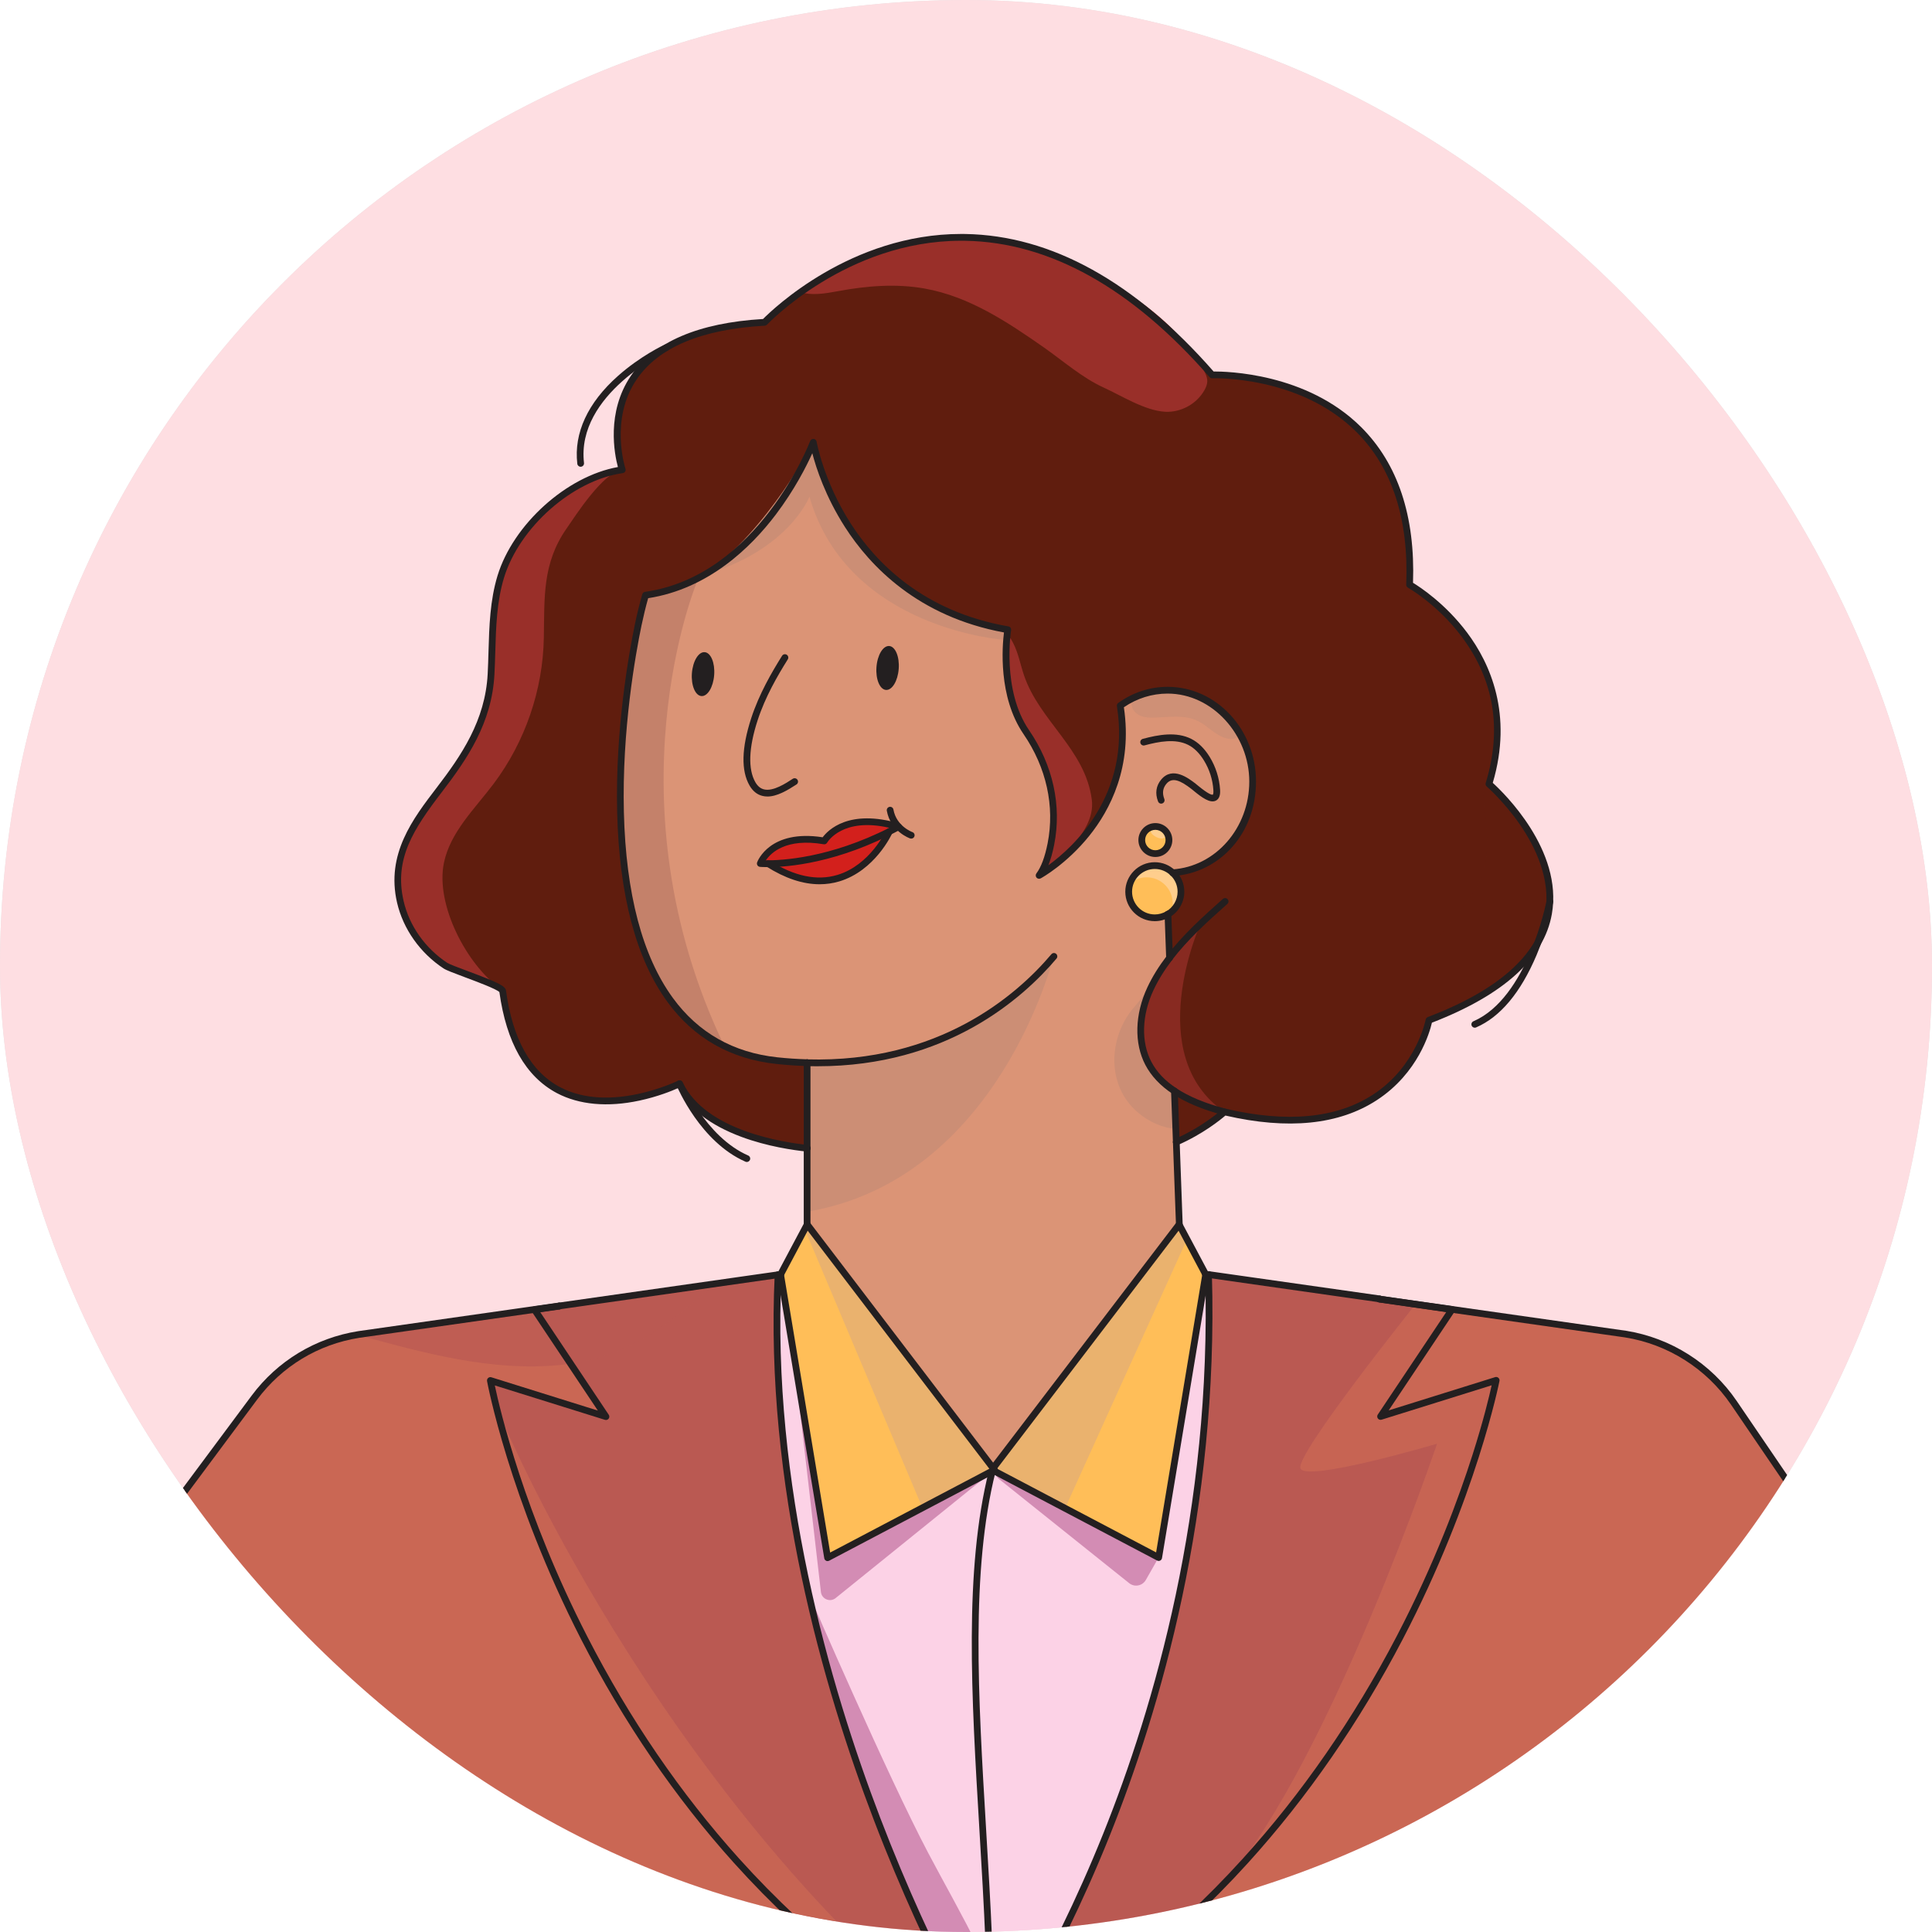 <svg width="64" height="64" viewBox="0 0 64 64" fill="none" xmlns="http://www.w3.org/2000/svg">
<g clip-path="url(#clip0_6828_9482)">
<rect width="64" height="64" rx="32" fill="#E0E0E0"/>
<g clip-path="url(#clip1_6828_9482)">
<rect width="64" height="64" fill="#FEDEE2"/>
<path d="M38.251 28.674C38.483 28.674 38.693 28.766 38.848 28.915C40.325 28.82 41.494 27.504 41.494 25.895C41.494 25.679 41.473 25.469 41.433 25.266C41.163 23.897 40.031 22.869 38.676 22.869C38.3 22.869 37.94 22.949 37.612 23.093C37.433 23.171 37.265 23.269 37.108 23.382C37.717 27.202 34.42 29.004 34.42 29.004C34.604 28.759 34.728 28.384 34.812 27.962C35.065 26.67 34.74 25.345 33.996 24.259C33.048 22.875 33.383 20.866 33.383 20.866C27.837 19.908 26.94 14.656 26.94 14.656C26.94 14.656 25.715 17.92 22.975 19.235C22.492 19.467 21.961 19.639 21.381 19.721C21.289 20.046 21.209 20.372 21.14 20.701C20.348 24.521 19.641 32.546 23.997 34.658C24.506 34.906 25.084 35.072 25.739 35.141C26.081 35.176 26.413 35.198 26.735 35.208V40.567L32.896 48.64L39.056 40.567L39.062 40.577L38.961 37.834L38.951 37.552L38.9 36.144C38.541 35.908 38.237 35.612 38.036 35.229C37.784 34.75 37.733 34.196 37.823 33.658C37.874 33.346 37.972 33.039 38.105 32.755C38.276 32.392 38.492 32.052 38.738 31.732L38.684 30.286C38.557 30.36 38.409 30.403 38.251 30.403C37.773 30.403 37.386 30.016 37.386 29.538C37.386 29.061 37.773 28.674 38.251 28.674ZM38.268 27.375C38.516 27.375 38.718 27.577 38.718 27.826C38.718 28.075 38.516 28.276 38.268 28.276C38.019 28.276 37.817 28.075 37.817 27.826C37.817 27.578 38.019 27.375 38.268 27.375Z" fill="#DB9476"/>
<path d="M29.771 22.155C29.801 21.753 29.659 21.415 29.456 21.4C29.252 21.386 29.063 21.699 29.034 22.101C29.004 22.503 29.146 22.84 29.349 22.855C29.553 22.87 29.742 22.556 29.771 22.155Z" fill="#231F20"/>
<path d="M23.658 22.358C23.688 21.956 23.546 21.618 23.342 21.604C23.139 21.589 22.95 21.902 22.92 22.304C22.891 22.706 23.032 23.043 23.236 23.058C23.44 23.073 23.629 22.759 23.658 22.358Z" fill="#231F20"/>
<path d="M38.27 28.276C38.519 28.276 38.721 28.074 38.721 27.825C38.721 27.577 38.519 27.375 38.27 27.375C38.022 27.375 37.82 27.577 37.82 27.825C37.82 28.074 38.022 28.276 38.27 28.276Z" fill="#231F20"/>
<path d="M38.252 30.401C38.729 30.401 39.116 30.014 39.116 29.537C39.116 29.059 38.729 28.672 38.252 28.672C37.774 28.672 37.387 29.059 37.387 29.537C37.387 30.014 37.774 30.401 38.252 30.401Z" fill="#231F20"/>
<path d="M38.964 37.831C39.926 37.41 40.56 36.831 40.56 36.831C39.986 36.679 39.394 36.464 38.902 36.141L38.964 37.831Z" fill="#601D0E"/>
<path d="M39.116 29.537C39.116 29.802 38.996 30.039 38.807 30.198C38.769 30.23 38.728 30.259 38.685 30.284C38.558 30.358 38.41 30.401 38.252 30.401C37.774 30.401 37.387 30.014 37.387 29.537C37.387 29.444 37.402 29.354 37.428 29.27C37.541 28.923 37.867 28.672 38.252 28.672C38.484 28.672 38.694 28.764 38.849 28.913C39.014 29.071 39.116 29.291 39.116 29.537Z" fill="#FFCE8D"/>
<path d="M38.849 29.927C38.849 30.02 38.834 30.109 38.807 30.192C38.769 30.224 38.728 30.253 38.685 30.279C38.558 30.353 38.41 30.396 38.252 30.396C37.774 30.396 37.387 30.009 37.387 29.531C37.387 29.438 37.402 29.349 37.428 29.265C37.579 29.138 37.773 29.062 37.984 29.062C38.217 29.062 38.427 29.154 38.583 29.304C38.747 29.461 38.849 29.682 38.849 29.927Z" fill="#FFBE58"/>
<path d="M47.331 33.793C47.331 33.793 47.325 33.828 47.309 33.889C47.149 34.526 45.992 38.11 40.556 36.831C39.982 36.679 39.391 36.464 38.899 36.141C38.541 35.905 38.236 35.608 38.035 35.226C37.637 34.469 37.741 33.526 38.105 32.752C38.275 32.388 38.492 32.049 38.737 31.728L38.693 30.538L38.684 30.282C38.941 30.132 39.114 29.855 39.114 29.535C39.114 29.29 39.012 29.069 38.847 28.912C40.324 28.816 41.493 27.501 41.493 25.892C41.493 24.283 40.231 22.866 38.675 22.866C38.095 22.866 37.555 23.056 37.107 23.379C37.526 26.011 36.092 27.685 35.159 28.472C34.751 28.816 34.44 28.99 34.42 29C34.603 28.755 34.727 28.38 34.811 27.958C35.065 26.666 34.739 25.342 33.995 24.255C33.227 23.134 33.301 21.603 33.357 21.062V21.058C33.37 20.933 33.382 20.863 33.382 20.863C27.836 19.905 26.939 14.653 26.939 14.653C26.939 14.653 25.977 17.217 23.851 18.715C23.851 18.715 23.85 18.715 23.849 18.715C23.153 19.206 22.333 19.582 21.381 19.717C21.288 20.042 21.208 20.368 21.139 20.697C20.32 24.65 19.591 33.101 24.467 34.852C24.854 34.991 25.277 35.088 25.738 35.137C25.954 35.159 26.166 35.176 26.373 35.187C26.495 35.195 26.615 35.2 26.734 35.204V38.035C25.886 37.947 23.286 37.549 22.508 35.896C22.508 35.896 22.499 35.9 22.483 35.908C22.095 36.092 17.38 38.203 16.647 32.826C16.644 32.806 16.621 32.781 16.583 32.753C16.272 32.532 14.943 32.112 14.75 31.986C14.013 31.5 13.455 30.733 13.256 29.869C12.909 28.363 13.693 27.277 14.551 26.157C15.45 24.983 16.183 23.85 16.262 22.328C16.319 21.245 16.266 20.138 16.584 19.102C17.087 17.455 18.858 15.805 20.607 15.559C20.607 15.559 19.134 11.204 24.956 10.699C25.075 10.689 25.197 10.68 25.323 10.673C25.323 10.673 25.404 10.585 25.561 10.442C25.583 10.421 25.607 10.399 25.632 10.376L25.637 10.372C25.837 10.19 26.132 9.943 26.509 9.674C26.923 9.377 27.437 9.054 28.037 8.763C28.066 8.75 28.093 8.737 28.121 8.723C28.272 8.653 28.421 8.586 28.571 8.525C28.609 8.51 28.646 8.495 28.683 8.48C31.336 7.425 35.301 7.239 39.623 11.837C39.774 11.997 39.925 12.164 40.076 12.336H40.077C40.09 12.351 40.103 12.366 40.117 12.382C40.127 12.393 40.137 12.405 40.147 12.416C40.147 12.416 40.217 12.413 40.341 12.415C41.451 12.433 46.952 12.853 46.689 19.366C46.689 19.366 50.66 21.586 49.317 25.966C49.317 25.966 49.388 26.027 49.502 26.14C50.416 27.037 54.128 31.198 47.331 33.793V33.793Z" fill="#601D0E"/>
<path d="M49.56 45.725C49.558 45.738 49.555 45.751 49.552 45.764C49.549 45.776 49.547 45.791 49.543 45.808C49.541 45.817 49.539 45.827 49.537 45.837C49.533 45.853 49.529 45.872 49.525 45.891C49.401 46.456 48.933 48.412 47.867 51.017C47.848 51.062 47.83 51.108 47.811 51.153C47.775 51.24 47.738 51.327 47.702 51.414C47.679 51.468 47.656 51.521 47.633 51.574C47.598 51.657 47.562 51.74 47.526 51.824C47.347 52.235 47.161 52.643 46.967 53.048C46.916 53.153 46.866 53.258 46.815 53.362C46.777 53.44 46.738 53.518 46.699 53.596C46.675 53.645 46.649 53.696 46.624 53.746C46.588 53.819 46.55 53.892 46.512 53.966C46.34 54.304 46.163 54.64 45.98 54.971C45.931 55.06 45.882 55.149 45.832 55.237C45.824 55.252 45.815 55.268 45.806 55.283C45.758 55.369 45.709 55.455 45.66 55.541C45.5 55.821 45.335 56.1 45.167 56.377C45.134 56.432 45.101 56.487 45.066 56.541C45.033 56.596 44.999 56.651 44.965 56.706C44.694 57.141 44.409 57.579 44.108 58.019C44.103 58.026 44.099 58.032 44.094 58.039C43.524 58.87 42.899 59.705 42.215 60.531C41.822 61.005 41.412 61.474 40.979 61.939C40.868 62.057 40.758 62.175 40.645 62.292C40.345 62.605 40.036 62.916 39.717 63.222C39.538 63.394 39.356 63.564 39.172 63.733C37.365 65.387 35.261 66.919 32.816 68.199V68.196C32.816 68.196 32.816 68.196 32.817 68.194C32.965 67.987 37.321 61.776 39.201 52.174C39.79 49.164 40.136 45.822 40.032 42.227L45.693 43.032L46.919 43.209L47.009 43.221L47.722 43.324L47.882 43.347L48.097 43.379L48.048 43.453L45.733 46.921L49.561 45.725H49.56Z" fill="#BA5952"/>
<path d="M38.382 51.6L32.899 48.714L32.872 48.729C31.573 53.91 32.927 61.228 32.82 68.194C32.991 67.953 40.471 57.313 40.036 42.225L39.935 42.211L39.94 42.22L38.382 51.601L38.382 51.6Z" fill="#FCD2E6"/>
<path d="M32.812 68.194C32.691 68.131 32.571 68.067 32.451 68.001C32.378 67.962 32.305 67.923 32.232 67.882C32.102 67.81 31.974 67.738 31.846 67.665C31.747 67.609 31.648 67.551 31.549 67.493C31.462 67.442 31.375 67.391 31.289 67.338C31.243 67.311 31.197 67.283 31.151 67.254C31.082 67.213 31.014 67.171 30.945 67.129C30.881 67.089 30.817 67.049 30.755 67.009C30.7 66.975 30.644 66.939 30.589 66.904C30.246 66.686 29.911 66.461 29.585 66.232C29.526 66.192 29.468 66.151 29.411 66.11C29.251 65.997 29.093 65.882 28.937 65.767C28.848 65.7 28.759 65.634 28.67 65.567C28.666 65.564 28.661 65.561 28.657 65.557C28.582 65.5 28.509 65.444 28.435 65.387C28.322 65.3 28.21 65.212 28.1 65.124C28.024 65.064 27.949 65.004 27.875 64.943C27.693 64.796 27.515 64.648 27.34 64.499C27.27 64.438 27.2 64.379 27.13 64.319C27.043 64.243 26.956 64.167 26.87 64.09C26.789 64.018 26.708 63.946 26.628 63.873C26.556 63.808 26.485 63.743 26.415 63.678C26.327 63.597 26.24 63.516 26.154 63.434C25.998 63.287 25.845 63.139 25.694 62.99C25.619 62.916 25.544 62.841 25.469 62.766C25.395 62.692 25.321 62.617 25.248 62.541C25.114 62.404 24.981 62.266 24.852 62.127C24.697 61.962 24.545 61.797 24.396 61.631C24.331 61.559 24.267 61.487 24.203 61.415C24.131 61.334 24.06 61.252 23.99 61.171C23.924 61.095 23.857 61.017 23.792 60.94C23.727 60.863 23.661 60.786 23.597 60.708C23.527 60.625 23.458 60.542 23.389 60.458C23.331 60.386 23.274 60.315 23.217 60.243C23.154 60.166 23.092 60.089 23.031 60.01C22.97 59.933 22.909 59.855 22.848 59.777C22.788 59.699 22.729 59.621 22.669 59.543C22.663 59.535 22.656 59.527 22.65 59.518C22.554 59.392 22.461 59.266 22.368 59.14C22.294 59.041 22.222 58.941 22.15 58.841C22.094 58.763 22.038 58.685 21.983 58.607C21.928 58.529 21.873 58.451 21.819 58.373C21.765 58.295 21.711 58.217 21.658 58.139C21.605 58.061 21.552 57.983 21.499 57.905C21.447 57.828 21.396 57.749 21.344 57.672C21.335 57.659 21.327 57.645 21.318 57.633C21.276 57.568 21.233 57.503 21.192 57.438C21.141 57.361 21.091 57.284 21.042 57.206C20.993 57.128 20.944 57.051 20.896 56.973C20.835 56.877 20.775 56.781 20.716 56.684C20.633 56.549 20.552 56.414 20.472 56.28C20.427 56.203 20.381 56.127 20.337 56.05C20.292 55.974 20.247 55.897 20.203 55.821C20.194 55.804 20.184 55.787 20.174 55.77C20.096 55.635 20.02 55.5 19.946 55.366C19.904 55.29 19.863 55.215 19.821 55.14C19.78 55.065 19.739 54.989 19.699 54.914C19.619 54.765 19.54 54.616 19.462 54.468C19.424 54.394 19.385 54.32 19.348 54.246C19.31 54.172 19.273 54.099 19.235 54.026C19.195 53.946 19.156 53.867 19.116 53.788C19.048 53.648 18.98 53.511 18.915 53.374C18.88 53.302 18.846 53.231 18.813 53.159C18.779 53.088 18.746 53.017 18.713 52.947C18.614 52.735 18.519 52.526 18.428 52.319C18.397 52.251 18.368 52.182 18.338 52.114C18.301 52.031 18.266 51.949 18.231 51.867C18.208 51.815 18.186 51.762 18.164 51.709C18.023 51.376 17.891 51.051 17.768 50.736C17.744 50.673 17.719 50.611 17.696 50.548C17.594 50.285 17.5 50.03 17.411 49.783C17.377 49.689 17.344 49.596 17.312 49.505C17.228 49.264 17.149 49.031 17.076 48.808C17.061 48.761 17.045 48.713 17.03 48.666C16.993 48.551 16.957 48.438 16.923 48.328C16.901 48.256 16.878 48.185 16.858 48.116C16.742 47.737 16.646 47.396 16.566 47.097C16.553 47.049 16.541 47.002 16.529 46.956C16.49 46.809 16.456 46.672 16.426 46.55C16.415 46.505 16.404 46.461 16.394 46.419C16.377 46.346 16.36 46.279 16.346 46.216C16.34 46.187 16.334 46.16 16.328 46.133C16.268 45.867 16.242 45.724 16.242 45.724L20.07 46.92L18.9 45.168L17.704 43.378L18.522 43.26L23.84 42.502L25.77 42.227C25.14 55.46 32.559 67.778 32.806 68.184C32.809 68.188 32.81 68.191 32.811 68.192C32.811 68.194 32.812 68.194 32.812 68.194Z" fill="#BA5952"/>
<path d="M32.818 68.199C32.79 70 32.664 71.777 32.37 73.488H-5.434V64.927L8.423 46.306C9.251 45.192 10.479 44.444 11.847 44.218C11.859 44.216 11.872 44.215 11.884 44.212L18.524 43.266L17.706 43.384L18.901 45.174L20.072 46.926L16.244 45.73C16.244 45.73 16.27 45.873 16.329 46.139C16.335 46.166 16.341 46.193 16.348 46.222C16.362 46.285 16.378 46.352 16.396 46.425C16.405 46.467 16.416 46.51 16.428 46.556C16.457 46.678 16.492 46.815 16.53 46.962C16.542 47.008 16.555 47.055 16.567 47.103C16.648 47.402 16.744 47.743 16.859 48.122C16.88 48.191 16.902 48.262 16.925 48.334C16.959 48.444 16.995 48.557 17.032 48.672C17.047 48.719 17.062 48.767 17.078 48.814C17.151 49.037 17.23 49.27 17.314 49.511C17.346 49.602 17.379 49.695 17.413 49.789C17.502 50.036 17.596 50.291 17.697 50.554C17.721 50.617 17.746 50.679 17.77 50.742C17.893 51.057 18.025 51.382 18.165 51.715C18.188 51.768 18.21 51.821 18.233 51.874C18.267 51.956 18.303 52.037 18.339 52.12C18.369 52.188 18.399 52.257 18.43 52.325C18.521 52.532 18.616 52.741 18.715 52.953C18.747 53.023 18.781 53.094 18.814 53.166C18.848 53.237 18.882 53.308 18.916 53.38C18.982 53.517 19.049 53.654 19.118 53.794C19.157 53.873 19.197 53.952 19.237 54.032C19.274 54.105 19.311 54.178 19.349 54.252C19.387 54.326 19.425 54.4 19.464 54.474C19.541 54.622 19.62 54.771 19.701 54.92C19.741 54.995 19.782 55.071 19.823 55.146C19.864 55.221 19.905 55.296 19.948 55.372C20.022 55.506 20.098 55.641 20.175 55.776C20.186 55.793 20.195 55.81 20.205 55.828C20.249 55.903 20.294 55.98 20.338 56.057C20.383 56.133 20.428 56.209 20.474 56.286C20.553 56.421 20.634 56.555 20.718 56.69C20.777 56.787 20.836 56.883 20.897 56.98C20.946 57.057 20.995 57.134 21.044 57.212C21.093 57.29 21.143 57.367 21.193 57.445C21.235 57.509 21.277 57.574 21.32 57.639C21.329 57.651 21.337 57.665 21.346 57.678C21.397 57.756 21.449 57.834 21.501 57.911C21.554 57.989 21.606 58.068 21.659 58.145C21.713 58.223 21.766 58.301 21.821 58.379C21.874 58.458 21.929 58.535 21.984 58.613C22.04 58.691 22.095 58.769 22.152 58.847C22.223 58.947 22.296 59.047 22.369 59.147C22.462 59.272 22.556 59.398 22.651 59.524C22.658 59.533 22.665 59.541 22.671 59.549C22.73 59.627 22.79 59.706 22.85 59.783C22.91 59.861 22.971 59.939 23.032 60.017C23.094 60.095 23.156 60.172 23.218 60.249C23.276 60.321 23.333 60.392 23.391 60.464C23.459 60.548 23.529 60.631 23.599 60.715C23.663 60.792 23.728 60.869 23.794 60.946C23.859 61.023 23.925 61.101 23.991 61.177C24.061 61.259 24.132 61.34 24.204 61.421C24.268 61.493 24.332 61.565 24.398 61.637C24.547 61.803 24.698 61.968 24.853 62.133C24.983 62.272 25.115 62.41 25.25 62.547C25.323 62.623 25.396 62.698 25.471 62.772C25.545 62.847 25.62 62.922 25.696 62.996C25.847 63.145 26 63.293 26.156 63.441C26.241 63.522 26.328 63.603 26.416 63.684C26.487 63.749 26.558 63.814 26.63 63.879C26.709 63.952 26.79 64.024 26.872 64.096C26.958 64.173 27.044 64.249 27.132 64.325C27.201 64.385 27.271 64.444 27.341 64.505C27.517 64.654 27.695 64.802 27.876 64.949C27.951 65.01 28.026 65.07 28.102 65.131C28.212 65.218 28.323 65.306 28.436 65.393C28.51 65.45 28.584 65.506 28.658 65.563C28.663 65.567 28.667 65.57 28.672 65.573C28.76 65.64 28.85 65.707 28.939 65.773C29.094 65.888 29.252 66.003 29.412 66.116C29.47 66.157 29.528 66.198 29.586 66.238C29.913 66.467 30.248 66.692 30.591 66.911C30.646 66.946 30.7 66.981 30.756 67.016C30.819 67.055 30.883 67.095 30.947 67.135C31.015 67.177 31.084 67.219 31.153 67.26C31.198 67.289 31.244 67.317 31.291 67.344C31.377 67.397 31.464 67.448 31.551 67.499C31.649 67.557 31.748 67.615 31.848 67.671C31.975 67.744 32.104 67.816 32.233 67.888C32.306 67.929 32.379 67.968 32.453 68.008C32.573 68.073 32.693 68.137 32.814 68.2C32.814 68.2 32.816 68.2 32.818 68.199Z" fill="#CA6754"/>
<path d="M57.433 46.467C56.601 45.246 55.302 44.423 53.843 44.191L45.695 43.031L48.099 43.377L45.734 46.92L49.562 45.723C49.562 45.723 46.627 60.963 32.818 68.197C32.791 69.998 32.665 71.775 32.371 73.487H67.276L67.27 60.906L57.433 46.466V46.467Z" fill="#CA6754"/>
<g style="mix-blend-mode:multiply">
<path d="M33.099 49L37.405 52.444C37.582 52.586 37.844 52.536 37.957 52.338L38.152 51.996L38.345 51.657C38.367 51.62 38.382 51.578 38.389 51.535L39.762 43.267C39.819 42.922 39.409 42.697 39.149 42.933L33.082 48.437C32.913 48.59 32.922 48.858 33.099 49H33.099Z" fill="#D38CB4"/>
</g>
<path d="M32.815 68.199C32.815 68.199 32.818 68.196 32.819 68.193C32.925 61.227 31.572 53.91 32.87 48.728L27.416 51.599L25.858 42.219L25.772 42.231C25.132 55.686 32.815 68.198 32.815 68.198L32.815 68.199Z" fill="#FCD2E6"/>
<path d="M38.27 28.276C38.519 28.276 38.721 28.074 38.721 27.825C38.721 27.577 38.519 27.375 38.27 27.375C38.022 27.375 37.82 27.577 37.82 27.825C37.82 28.074 38.022 28.276 38.27 28.276Z" fill="#FFBE58"/>
<path d="M27.302 27.853C25.565 27.556 25.184 28.601 25.184 28.601C25.184 28.601 27.173 28.782 29.763 27.385C27.887 26.827 27.302 27.853 27.302 27.853H27.302Z" fill="#D3201C"/>
<path d="M25.449 28.61C25.449 28.61 27.753 30.42 29.455 27.547C29.455 27.547 27.736 28.522 25.449 28.61Z" fill="#D3201C"/>
<g style="mix-blend-mode:screen">
<path d="M23.997 34.657C19.641 32.545 20.348 24.52 21.14 20.7C21.209 20.372 21.289 20.045 21.381 19.72C21.961 19.639 22.492 19.467 22.975 19.234L23.075 19.309C23.075 19.309 20.087 26.509 23.997 34.657Z" fill="#C4816A"/>
</g>
<g style="mix-blend-mode:multiply">
<path d="M34.914 31.641C34.914 31.641 33.106 39.097 26.699 40.146L26.738 35.2C26.738 35.2 31.023 35.915 34.915 31.641L34.914 31.641Z" fill="#CC8E75"/>
</g>
<path d="M32.898 48.636L32.939 48.691L32.898 48.712L38.381 51.598L39.938 42.217L39.933 42.208L39.065 40.574L39.059 40.562L32.898 48.636Z" fill="#FFBE58"/>
<g style="mix-blend-mode:screen">
<path d="M39.063 40.57L39.32 41.054L35.292 49.943L32.938 48.687L39.063 40.57Z" fill="#EAB26E"/>
</g>
<g style="mix-blend-mode:multiply">
<path d="M32.94 48.692L27.683 52.937C27.498 53.087 27.221 52.973 27.194 52.737L26.254 44.602L32.94 48.692Z" fill="#D38CB4"/>
</g>
<path d="M32.868 48.727L32.896 48.712L32.937 48.691L32.896 48.636L26.735 40.562V40.563L25.855 42.217L25.856 42.218L27.414 51.598L32.868 48.727Z" fill="#FFBE58"/>
<g style="mix-blend-mode:screen">
<path d="M26.737 40.562L32.939 48.69L30.554 49.945L26.656 40.713L26.737 40.562Z" fill="#EAB26E"/>
</g>
<g style="mix-blend-mode:multiply">
<path d="M26.848 52.922C29.452 63.178 32.658 67.996 32.818 68.194C32.799 68.146 33.312 67.638 33.312 67.237C33.312 65.87 31.769 63.32 30.748 61.381C29.395 58.813 26.848 52.922 26.848 52.922H26.848Z" fill="#D38CB4"/>
</g>
<g style="mix-blend-mode:screen" opacity="0.8">
<path d="M32.819 68.199H32.814L32.81 68.198C21.682 62.368 17.732 51.343 16.617 47.282L16.725 47.242C16.725 47.242 22.252 60.303 32.808 68.19C32.812 68.193 32.815 68.196 32.819 68.199Z" fill="#CA6754"/>
</g>
<g style="mix-blend-mode:screen" opacity="0.8">
<path d="M39.717 63.219C39.538 63.39 39.356 63.56 39.172 63.729C39.22 63.648 39.394 63.482 39.717 63.219Z" fill="#CA6754"/>
</g>
<g style="mix-blend-mode:screen" opacity="0.8">
<path d="M49.56 45.722C49.558 45.735 49.555 45.748 49.552 45.761C49.55 45.773 49.547 45.788 49.543 45.805C49.541 45.815 49.539 45.824 49.537 45.834C49.533 45.85 49.529 45.869 49.525 45.888C49.401 46.453 48.933 48.409 47.867 51.014C47.848 51.059 47.83 51.105 47.811 51.15C47.775 51.237 47.738 51.324 47.702 51.411C47.679 51.465 47.656 51.518 47.633 51.572C47.598 51.654 47.562 51.737 47.526 51.822C47.347 52.232 47.161 52.64 46.967 53.045C46.916 53.15 46.866 53.255 46.815 53.359C46.777 53.437 46.738 53.515 46.699 53.593C46.675 53.643 46.649 53.693 46.624 53.743C46.588 53.817 46.55 53.89 46.512 53.963C46.34 54.301 46.163 54.637 45.98 54.969C45.931 55.057 45.882 55.146 45.832 55.234C45.824 55.249 45.815 55.265 45.806 55.281C45.759 55.366 45.709 55.452 45.66 55.538C45.5 55.819 45.335 56.098 45.167 56.374C45.134 56.429 45.101 56.484 45.066 56.538C45.033 56.593 44.999 56.648 44.965 56.703C44.694 57.138 44.409 57.576 44.108 58.016C44.103 58.023 44.099 58.029 44.095 58.036C43.524 58.867 42.899 59.703 42.215 60.529C41.823 61.002 41.412 61.471 40.979 61.936C40.868 62.054 40.758 62.172 40.645 62.289C44.09 58.23 47.604 47.825 47.604 47.825C47.604 47.825 43.231 49.119 43.077 48.638C42.925 48.161 46.867 43.237 46.867 43.237L47.009 43.219L47.722 43.321L47.883 43.344L48.098 43.376L48.048 43.45L45.733 46.918L49.561 45.722H49.56Z" fill="#CA6754"/>
</g>
<g style="mix-blend-mode:multiply" opacity="0.7">
<path d="M23.842 42.508C23.603 42.681 23.339 42.832 23.126 43.017C21.835 44.129 20.584 44.926 18.902 45.173C18.778 45.192 18.652 45.208 18.524 45.22C16.283 45.432 14.053 44.828 11.883 44.228C11.871 44.225 11.86 44.222 11.848 44.218C11.86 44.216 11.872 44.214 11.884 44.212L18.524 43.265L23.842 42.508Z" fill="#BA5952"/>
</g>
<g style="mix-blend-mode:screen" opacity="0.7">
<path d="M40.556 36.83C39.983 36.678 39.391 36.463 38.899 36.139C38.541 35.903 38.237 35.607 38.036 35.224C37.638 34.468 37.742 33.525 38.105 32.75C38.275 32.387 38.492 32.047 38.738 31.727L39.768 30.602C39.768 30.602 39.768 30.602 39.767 30.604C39.718 30.712 37.847 34.953 40.556 36.83Z" fill="#992F29"/>
</g>
<path d="M16.583 32.756C16.272 32.535 14.943 32.115 14.75 31.989C14.013 31.503 13.455 30.736 13.256 29.872C12.909 28.366 13.693 27.28 14.551 26.16C15.45 24.986 16.183 23.854 16.262 22.331C16.319 21.248 16.266 20.142 16.584 19.105C17.087 17.458 18.858 15.808 20.607 15.562C19.978 15.651 19.076 17.063 18.762 17.517C17.965 18.667 18.039 19.779 18.015 21.126C17.985 22.858 17.394 24.576 16.353 25.962C15.727 26.794 14.919 27.56 14.706 28.58C14.418 29.959 15.451 31.95 16.583 32.756Z" fill="#992F29"/>
<g style="mix-blend-mode:multiply" opacity="0.32">
<path d="M47.332 33.793C47.332 33.793 47.326 33.827 47.311 33.888C47.2 33.758 47.114 33.609 47.059 33.444C46.913 33.002 47.013 32.516 47.173 32.079C47.339 31.622 47.57 31.189 47.856 30.797C48.236 30.276 48.716 29.821 48.993 29.24C49.478 28.219 49.171 27.2 49.131 26.145C49.258 26.131 49.383 26.129 49.504 26.14C50.418 27.037 54.13 31.198 47.332 33.793Z" fill="#601D0E"/>
</g>
<path d="M35.49 28.089C35.386 28.22 35.278 28.35 35.163 28.472C34.742 28.827 34.423 29.002 34.423 29.002C34.607 28.756 34.731 28.381 34.815 27.959C35.068 26.667 34.743 25.342 33.999 24.256C33.231 23.135 33.304 21.604 33.36 21.062C33.422 21.077 33.465 21.132 33.499 21.187C33.522 21.225 33.543 21.263 33.563 21.303C33.734 21.634 33.8 22.013 33.921 22.369C34.437 23.891 35.949 24.818 36.167 26.486C36.248 27.099 35.859 27.627 35.49 28.089Z" fill="#992F29"/>
<g style="mix-blend-mode:screen" opacity="0.8">
<path d="M40.955 24.439C40.885 24.48 40.78 24.492 40.659 24.466C40.279 24.387 40.015 24.041 39.663 23.875C39.233 23.671 38.732 23.756 38.256 23.771C38.102 23.777 37.944 23.773 37.801 23.718C37.657 23.663 37.528 23.548 37.494 23.398C37.376 22.872 38.369 22.867 38.676 22.867C39.275 22.867 39.862 23.096 40.338 23.454C40.58 23.636 40.792 23.854 40.972 24.1C41.085 24.254 41.059 24.379 40.955 24.44V24.439Z" fill="#CC8E75"/>
</g>
<path d="M38.601 27.726C38.634 27.659 38.553 27.552 38.421 27.487C38.288 27.422 38.154 27.423 38.122 27.489C38.089 27.556 38.17 27.662 38.302 27.727C38.434 27.793 38.568 27.792 38.601 27.726Z" fill="#FFCE8D"/>
<g style="mix-blend-mode:multiply">
<path d="M33.383 20.859C33.383 20.859 33.371 20.929 33.359 21.054V21.058L33.336 21.203C33.336 21.203 28.085 20.883 26.814 16.453C26.814 16.453 26.139 18.221 23.336 19.038C25.463 17.54 26.939 14.648 26.939 14.648C26.939 14.648 27.837 19.9 33.383 20.858L33.383 20.859Z" fill="#CC8E75"/>
</g>
<g style="mix-blend-mode:multiply" opacity="0.32">
<path d="M26.745 35.985C26.74 36.047 26.735 36.111 26.735 36.175V37.901C26.735 37.908 26.733 38.031 26.735 38.031C25.887 37.944 23.287 37.545 22.509 35.892C22.509 35.892 22.5 35.896 22.484 35.904C22.354 35.443 22.599 35.116 23.031 34.971C23.269 34.892 23.523 34.861 23.774 34.847C24.041 34.831 24.358 34.802 24.614 34.878C25.104 35.026 25.613 35.162 26.13 35.118C26.305 35.103 26.506 35.077 26.631 35.2C26.686 35.253 26.714 35.327 26.734 35.4C26.789 35.599 26.762 35.789 26.745 35.983V35.985Z" fill="#601D0E"/>
</g>
<path d="M39.977 12.503C39.988 12.545 39.994 12.588 39.993 12.632C39.99 12.735 39.95 12.834 39.899 12.924C39.644 13.381 39.115 13.67 38.593 13.64C37.919 13.6 37.159 13.111 36.553 12.835C35.853 12.516 35.203 11.946 34.571 11.503C33.369 10.663 32.105 9.823 30.635 9.559C29.683 9.388 28.701 9.469 27.75 9.647C27.345 9.722 26.883 9.801 26.512 9.673C26.926 9.376 27.441 9.053 28.04 8.762C28.069 8.749 28.096 8.736 28.124 8.722C28.275 8.652 28.424 8.585 28.574 8.524C28.612 8.509 28.649 8.494 28.686 8.479C28.94 8.378 29.198 8.288 29.46 8.21C31.367 7.63 33.439 7.857 35.263 8.61C36.956 9.309 38.98 10.586 39.862 12.239C39.906 12.323 39.953 12.41 39.975 12.502L39.977 12.503Z" fill="#992F29"/>
<g style="mix-blend-mode:multiply">
<path d="M38.995 37.405C38.492 37.359 38.071 37.173 37.684 36.843C36.664 35.972 36.709 34.427 37.517 33.425C37.649 33.261 37.797 33.111 37.911 32.935C37.928 32.91 37.949 32.881 37.98 32.883C38.017 32.886 38.031 32.934 38.032 32.971C38.039 33.313 37.839 33.658 37.788 33.996C37.727 34.394 37.855 34.874 38.039 35.223C38.24 35.606 38.545 35.902 38.903 36.138C38.958 36.175 38.952 36.718 38.96 36.803C38.978 37.003 38.989 37.209 39.002 37.405C38.999 37.405 38.997 37.405 38.995 37.405V37.405Z" fill="#CC8E75"/>
</g>
<path d="M38.466 26.622C38.421 26.622 38.379 26.594 38.362 26.55C38.258 26.281 38.295 26.029 38.467 25.823C38.843 25.371 39.376 25.784 39.604 25.959C39.623 25.974 39.648 25.995 39.677 26.019C40.038 26.316 40.146 26.337 40.178 26.323C40.178 26.323 40.203 26.297 40.195 26.176C40.173 25.828 40.065 25.488 39.882 25.191C39.734 24.95 39.559 24.776 39.362 24.676C38.938 24.461 38.392 24.563 37.914 24.692C37.855 24.708 37.794 24.673 37.777 24.613C37.761 24.554 37.797 24.492 37.856 24.476C38.375 24.337 38.972 24.228 39.463 24.477C39.697 24.595 39.901 24.796 40.072 25.073C40.273 25.401 40.392 25.777 40.417 26.161C40.429 26.347 40.383 26.468 40.279 26.521C40.084 26.621 39.805 26.413 39.535 26.19C39.508 26.168 39.485 26.148 39.467 26.135C39.112 25.861 38.836 25.727 38.638 25.965C38.517 26.109 38.496 26.274 38.57 26.469C38.592 26.526 38.563 26.591 38.506 26.613C38.493 26.619 38.479 26.621 38.466 26.621V26.622Z" fill="#231F20"/>
<path d="M25.419 26.385C25.365 26.385 25.311 26.379 25.259 26.366C25.082 26.324 24.938 26.208 24.831 26.024C24.545 25.531 24.563 24.781 24.884 23.794C25.145 22.99 25.568 22.265 25.907 21.724C25.939 21.672 26.009 21.656 26.061 21.689C26.113 21.722 26.129 21.791 26.096 21.843C25.763 22.374 25.349 23.083 25.096 23.864C24.799 24.775 24.775 25.484 25.023 25.913C25.1 26.045 25.194 26.122 25.311 26.15C25.614 26.223 26.035 25.947 26.262 25.798C26.314 25.765 26.383 25.779 26.417 25.831C26.451 25.883 26.437 25.952 26.385 25.986C26.082 26.183 25.741 26.386 25.419 26.386V26.385Z" fill="#231F20"/>
<path d="M27.086 35.322C26.97 35.322 26.853 35.32 26.734 35.317C26.672 35.315 26.623 35.264 26.625 35.202C26.627 35.14 26.678 35.09 26.74 35.093C31.107 35.216 33.683 32.964 34.828 31.61C34.868 31.563 34.938 31.557 34.985 31.596C35.032 31.637 35.038 31.706 34.999 31.753C33.858 33.102 31.335 35.321 27.085 35.321L27.086 35.322Z" fill="#231F20"/>
<path d="M38.743 31.842C38.683 31.842 38.633 31.794 38.631 31.734L38.578 30.287C38.576 30.226 38.624 30.174 38.685 30.172C38.746 30.169 38.798 30.218 38.801 30.279L38.854 31.726C38.856 31.788 38.807 31.839 38.746 31.841C38.745 31.841 38.743 31.841 38.742 31.841L38.743 31.842Z" fill="#231F20"/>
<path d="M38.966 37.945C38.907 37.945 38.857 37.897 38.855 37.837L38.793 36.147C38.791 36.085 38.839 36.034 38.9 36.031C38.961 36.028 39.013 36.078 39.016 36.139L39.077 37.829C39.08 37.89 39.031 37.942 38.97 37.944C38.969 37.944 38.967 37.944 38.966 37.944L38.966 37.945Z" fill="#231F20"/>
<path d="M39.068 40.686C39.008 40.686 38.958 40.639 38.956 40.578L38.855 37.834C38.853 37.773 38.902 37.721 38.963 37.719C39.023 37.715 39.076 37.765 39.078 37.826L39.178 40.57C39.181 40.632 39.132 40.683 39.071 40.685C39.07 40.685 39.068 40.685 39.067 40.685L39.068 40.686Z" fill="#231F20"/>
<path d="M25.775 42.345C25.721 42.345 25.673 42.305 25.665 42.249C25.656 42.188 25.699 42.131 25.76 42.122L25.845 42.11C25.906 42.102 25.962 42.144 25.971 42.205C25.98 42.266 25.938 42.322 25.877 42.331L25.792 42.343C25.787 42.343 25.781 42.344 25.776 42.344L25.775 42.345Z" fill="#231F20"/>
<path d="M45.698 43.138C45.693 43.138 45.688 43.138 45.682 43.138L40.022 42.332C39.961 42.323 39.918 42.266 39.927 42.205C39.936 42.144 39.992 42.102 40.053 42.111L45.715 42.916C45.776 42.925 45.818 42.982 45.809 43.043C45.801 43.099 45.753 43.139 45.699 43.139L45.698 43.138Z" fill="#231F20"/>
<path d="M40.036 42.339C40.031 42.339 40.026 42.339 40.02 42.338L39.92 42.324C39.859 42.315 39.816 42.258 39.825 42.197C39.834 42.136 39.891 42.094 39.952 42.103L40.052 42.117C40.113 42.126 40.156 42.182 40.147 42.243C40.139 42.299 40.091 42.339 40.037 42.339L40.036 42.339Z" fill="#231F20"/>
<path d="M67.279 73.6H32.373C32.312 73.6 32.262 73.551 32.262 73.489C32.262 73.427 32.312 73.377 32.373 73.377H67.167L67.16 60.943L57.343 46.532C56.532 45.341 55.25 44.529 53.828 44.303L45.681 43.144C45.62 43.135 45.577 43.078 45.586 43.017C45.595 42.956 45.652 42.915 45.713 42.923L53.861 44.083C55.346 44.318 56.682 45.165 57.528 46.406L67.364 60.846C67.377 60.864 67.384 60.886 67.384 60.908L67.39 73.49C67.39 73.519 67.378 73.548 67.358 73.569C67.337 73.589 67.308 73.601 67.279 73.601V73.6Z" fill="#231F20"/>
<path d="M18.525 43.374C18.471 43.374 18.423 43.334 18.415 43.278C18.406 43.217 18.449 43.16 18.51 43.151L25.757 42.118C25.818 42.109 25.875 42.152 25.884 42.213C25.893 42.274 25.85 42.331 25.789 42.339L18.542 43.372C18.537 43.372 18.531 43.373 18.526 43.373L18.525 43.374Z" fill="#231F20"/>
<path d="M32.373 73.594H-5.431C-5.493 73.594 -5.543 73.544 -5.543 73.483V64.922C-5.543 64.898 -5.536 64.875 -5.521 64.855L8.335 46.233C9.193 45.08 10.448 44.321 11.868 44.096L18.51 43.15C18.572 43.141 18.627 43.183 18.636 43.244C18.645 43.305 18.603 43.362 18.542 43.371L11.902 44.317C10.541 44.532 9.338 45.261 8.515 46.367L-5.319 64.959V73.37H32.373C32.435 73.37 32.485 73.42 32.485 73.482C32.485 73.544 32.435 73.594 32.373 73.594L32.373 73.594Z" fill="#231F20"/>
<path d="M26.737 35.318C26.675 35.318 26.625 35.268 26.625 35.206C26.625 35.144 26.675 35.094 26.737 35.094C26.798 35.094 26.848 35.143 26.848 35.205V35.207C26.848 35.269 26.798 35.319 26.737 35.319V35.318Z" fill="#231F20"/>
<path d="M26.737 40.673C26.675 40.673 26.625 40.623 26.625 40.562V38.033C26.625 37.972 26.675 37.922 26.737 37.922C26.798 37.922 26.848 37.972 26.848 38.033V40.562C26.848 40.623 26.798 40.673 26.737 40.673Z" fill="#231F20"/>
<path d="M26.737 38.148C26.675 38.148 26.625 38.098 26.625 38.036V35.205C26.625 35.144 26.675 35.094 26.737 35.094C26.798 35.094 26.848 35.144 26.848 35.205V38.036C26.848 38.098 26.798 38.148 26.737 38.148Z" fill="#231F20"/>
<path d="M26.737 35.314C26.737 35.314 26.735 35.314 26.734 35.314C26.401 35.304 26.064 35.282 25.73 35.246C24.206 35.085 22.989 34.394 22.111 33.192C21.073 31.77 20.513 29.657 20.444 26.914C20.377 24.171 20.834 21.636 21.033 20.674C21.101 20.346 21.183 20.013 21.276 19.686C21.287 19.644 21.323 19.613 21.367 19.606C25.122 19.073 26.82 14.656 26.837 14.612C26.855 14.565 26.901 14.536 26.952 14.539C27.002 14.544 27.043 14.582 27.052 14.632C27.054 14.644 27.285 15.946 28.182 17.343C29.008 18.629 30.583 20.263 33.404 20.75C33.464 20.761 33.505 20.818 33.494 20.878C33.491 20.898 33.179 22.861 34.09 24.19C34.88 25.343 35.176 26.688 34.922 27.977C34.87 28.241 34.806 28.471 34.729 28.663C35.553 28.064 37.467 26.327 36.999 23.394C36.992 23.352 37.009 23.31 37.043 23.286C37.527 22.937 38.093 22.752 38.678 22.752C40.292 22.752 41.607 24.16 41.607 25.89C41.607 27.62 40.399 28.921 38.857 29.021C38.797 29.026 38.742 28.979 38.739 28.917C38.735 28.855 38.781 28.802 38.843 28.799C40.268 28.706 41.384 27.429 41.384 25.89C41.384 24.352 40.17 22.976 38.678 22.976C38.163 22.976 37.663 23.133 37.23 23.429C37.523 25.407 36.77 26.836 36.081 27.691C35.328 28.625 34.51 29.079 34.475 29.097C34.429 29.122 34.372 29.112 34.337 29.073C34.303 29.033 34.301 28.974 34.332 28.933C34.49 28.723 34.614 28.387 34.704 27.935C34.946 26.705 34.662 25.42 33.905 24.317C33.059 23.082 33.202 21.397 33.258 20.951C30.421 20.427 28.828 18.766 27.989 17.457C27.341 16.445 27.035 15.502 26.909 15.014C26.718 15.438 26.323 16.221 25.7 17.045C24.87 18.141 23.466 19.505 21.471 19.816C21.387 20.115 21.314 20.419 21.251 20.718C21.053 21.673 20.599 24.189 20.667 26.908C20.734 29.605 21.28 31.674 22.291 33.06C23.129 34.209 24.294 34.87 25.752 35.025C26.08 35.06 26.412 35.082 26.739 35.091C26.801 35.092 26.849 35.144 26.848 35.205C26.846 35.266 26.797 35.314 26.736 35.314H26.737Z" fill="#231F20"/>
<path d="M26.738 38.148C26.735 38.148 26.731 38.148 26.727 38.148C26.287 38.102 25.42 37.98 24.56 37.66C23.529 37.276 22.824 36.734 22.461 36.045C22.262 36.135 21.787 36.329 21.181 36.459C20.128 36.685 19.183 36.599 18.448 36.211C17.416 35.664 16.775 34.538 16.543 32.863C16.439 32.759 15.79 32.517 15.398 32.371C15.018 32.228 14.78 32.139 14.694 32.081C13.916 31.569 13.354 30.773 13.152 29.897C12.783 28.291 13.678 27.123 14.467 26.091C15.277 25.034 16.075 23.872 16.155 22.324C16.168 22.08 16.175 21.829 16.182 21.587C16.206 20.752 16.232 19.888 16.481 19.071C17.004 17.362 18.774 15.775 20.469 15.471C20.356 15.049 20.078 13.663 20.897 12.452C21.656 11.329 23.13 10.695 25.277 10.567C25.591 10.25 28.18 7.75 31.84 7.75C31.885 7.75 31.93 7.75 31.977 7.751C34.83 7.8 37.597 9.333 40.202 12.306C40.616 12.304 43.285 12.349 45.092 14.151C46.307 15.363 46.884 17.098 46.808 19.306C47.038 19.446 47.878 19.993 48.602 20.959C49.362 21.976 50.122 23.66 49.45 25.933C49.815 26.265 51.779 28.168 51.407 30.279C51.148 31.749 49.811 32.959 47.434 33.878C47.363 34.188 46.98 35.549 45.612 36.442C44.36 37.261 42.671 37.433 40.593 36.954C40.431 37.093 39.846 37.569 39.011 37.934C38.955 37.959 38.889 37.934 38.864 37.877C38.84 37.82 38.865 37.755 38.921 37.73C39.853 37.322 40.48 36.755 40.486 36.75C40.514 36.726 40.551 36.715 40.587 36.724C42.627 37.204 44.276 37.047 45.486 36.258C46.925 35.321 47.224 33.791 47.227 33.776C47.235 33.738 47.261 33.706 47.297 33.692C49.632 32.801 50.94 31.64 51.187 30.242C51.384 29.124 50.851 28.048 50.369 27.343C49.841 26.57 49.256 26.059 49.25 26.054C49.216 26.025 49.203 25.979 49.216 25.937C49.763 24.156 49.495 22.527 48.423 21.094C47.622 20.023 46.65 19.472 46.64 19.467C46.604 19.446 46.581 19.407 46.583 19.365C46.67 17.19 46.116 15.489 44.936 14.312C43.054 12.432 40.186 12.53 40.157 12.531C40.123 12.533 40.091 12.519 40.069 12.493C37.498 9.545 34.776 8.025 31.977 7.976C31.931 7.975 31.886 7.975 31.84 7.975C28.052 7.975 25.437 10.725 25.41 10.754C25.39 10.774 25.363 10.787 25.335 10.789C23.238 10.906 21.808 11.507 21.085 12.576C20.188 13.901 20.714 15.51 20.719 15.527C20.73 15.558 20.726 15.593 20.709 15.621C20.692 15.649 20.662 15.669 20.629 15.673C18.973 15.906 17.21 17.46 16.696 19.137C16.456 19.925 16.43 20.773 16.407 21.595C16.399 21.838 16.393 22.09 16.379 22.337C16.295 23.949 15.476 25.143 14.645 26.228C13.696 27.467 13.048 28.452 13.37 29.848C13.559 30.669 14.087 31.415 14.817 31.896C14.887 31.942 15.187 32.054 15.477 32.162C16.514 32.549 16.742 32.665 16.762 32.815C16.982 34.425 17.584 35.501 18.552 36.013C20.218 36.895 22.441 35.81 22.463 35.799C22.49 35.786 22.521 35.783 22.549 35.794C22.578 35.804 22.601 35.824 22.614 35.852C23.372 37.462 25.972 37.847 26.751 37.927C26.812 37.933 26.857 37.988 26.851 38.05C26.845 38.107 26.796 38.15 26.74 38.15L26.738 38.148Z" fill="#231F20"/>
<path d="M38.74 31.839C38.717 31.839 38.693 31.832 38.673 31.816C38.623 31.779 38.615 31.708 38.652 31.66C39.173 30.98 39.828 30.382 40.509 29.778C40.556 29.737 40.626 29.742 40.667 29.788C40.708 29.834 40.704 29.904 40.657 29.945C39.959 30.565 39.34 31.131 38.829 31.796C38.807 31.825 38.774 31.84 38.74 31.84V31.839Z" fill="#231F20"/>
<path d="M40.561 36.945C40.552 36.945 40.542 36.943 40.533 36.941C39.838 36.757 39.285 36.526 38.843 36.236C38.792 36.202 38.778 36.133 38.811 36.081C38.845 36.03 38.915 36.016 38.966 36.049C39.387 36.327 39.919 36.548 40.59 36.725C40.65 36.741 40.686 36.802 40.67 36.861C40.657 36.911 40.611 36.945 40.562 36.945H40.561Z" fill="#231F20"/>
<path d="M38.904 36.253C38.883 36.253 38.862 36.247 38.843 36.235C38.439 35.968 38.136 35.647 37.942 35.278C37.565 34.561 37.59 33.599 38.009 32.705C38.173 32.355 38.385 32.013 38.654 31.661C38.691 31.612 38.761 31.603 38.81 31.64C38.859 31.677 38.868 31.748 38.831 31.796C38.572 32.135 38.368 32.463 38.211 32.799C37.821 33.63 37.795 34.517 38.14 35.173C38.319 35.513 38.589 35.799 38.966 36.047C39.017 36.081 39.031 36.151 38.998 36.202C38.976 36.235 38.941 36.252 38.905 36.252L38.904 36.253Z" fill="#231F20"/>
<path d="M32.897 48.75C32.873 48.75 32.849 48.742 32.829 48.727C32.78 48.689 32.77 48.619 32.808 48.57L38.969 40.497C38.992 40.466 39.03 40.45 39.066 40.453C39.104 40.456 39.138 40.479 39.156 40.512L39.161 40.523C39.191 40.578 39.17 40.645 39.115 40.675C39.115 40.675 39.114 40.675 39.113 40.676L32.986 48.706C32.964 48.736 32.93 48.75 32.897 48.75V48.75Z" fill="#231F20"/>
<path d="M38.383 51.708C38.365 51.708 38.347 51.703 38.331 51.695L32.849 48.809C32.794 48.78 32.773 48.713 32.802 48.658C32.831 48.604 32.898 48.582 32.953 48.611L38.298 51.425L39.826 42.224C39.818 42.178 39.84 42.13 39.883 42.107C39.938 42.078 40.005 42.099 40.034 42.153L40.039 42.162C40.051 42.184 40.054 42.208 40.051 42.233L38.493 51.614C38.487 51.649 38.465 51.679 38.433 51.696C38.417 51.703 38.4 51.708 38.383 51.708Z" fill="#231F20"/>
<path d="M39.934 42.319C39.894 42.319 39.855 42.297 39.835 42.259L38.966 40.625C38.937 40.571 38.958 40.503 39.012 40.474C39.067 40.445 39.134 40.466 39.163 40.52L40.033 42.154C40.062 42.209 40.041 42.276 39.986 42.306C39.97 42.314 39.952 42.319 39.934 42.319Z" fill="#231F20"/>
<path d="M32.901 48.822C32.861 48.822 32.822 48.801 32.802 48.763C32.787 48.734 32.785 48.702 32.796 48.673C32.779 48.628 32.794 48.577 32.833 48.546C32.882 48.509 32.952 48.519 32.989 48.567L33.03 48.62C33.05 48.647 33.058 48.68 33.05 48.712C33.043 48.744 33.022 48.772 32.993 48.786L32.952 48.808C32.936 48.817 32.918 48.821 32.9 48.821L32.901 48.822Z" fill="#231F20"/>
<path d="M25.858 42.33C25.809 42.33 25.765 42.298 25.751 42.25C25.742 42.222 25.745 42.192 25.759 42.167L26.639 40.512C26.668 40.458 26.736 40.437 26.79 40.466C26.845 40.495 26.865 40.563 26.836 40.617L25.959 42.268C25.946 42.295 25.921 42.318 25.889 42.327C25.879 42.33 25.868 42.331 25.858 42.331V42.33Z" fill="#231F20"/>
<path d="M32.901 48.75C32.867 48.75 32.834 48.735 32.812 48.706L26.652 40.632C26.615 40.583 26.623 40.513 26.673 40.476C26.722 40.439 26.792 40.448 26.829 40.497L32.989 48.571C33.026 48.62 33.018 48.69 32.968 48.727C32.948 48.742 32.925 48.75 32.901 48.75Z" fill="#231F20"/>
<path d="M32.87 48.84C32.83 48.84 32.791 48.818 32.771 48.78C32.742 48.726 32.763 48.658 32.818 48.629L32.845 48.614C32.9 48.586 32.967 48.606 32.996 48.661C33.025 48.715 33.005 48.783 32.95 48.812L32.922 48.827C32.906 48.836 32.888 48.84 32.87 48.84Z" fill="#231F20"/>
<path d="M27.415 51.714C27.398 51.714 27.381 51.71 27.366 51.702C27.334 51.686 27.311 51.656 27.305 51.62L25.748 42.24C25.737 42.179 25.779 42.121 25.839 42.111C25.9 42.101 25.957 42.142 25.968 42.203L27.5 51.43L32.818 48.631C32.873 48.602 32.94 48.623 32.969 48.678C32.998 48.732 32.977 48.8 32.922 48.829L27.468 51.7C27.451 51.709 27.433 51.712 27.415 51.712V51.714Z" fill="#231F20"/>
<path d="M32.819 68.312C32.778 68.312 32.74 68.29 32.72 68.252C32.691 68.198 32.712 68.13 32.767 68.101C35.903 66.458 38.732 64.259 41.174 61.565C43.129 59.409 44.842 56.932 46.266 54.205C47.533 51.778 48.332 49.596 48.779 48.193C49.141 47.059 49.337 46.237 49.413 45.89L45.767 47.029C45.722 47.043 45.672 47.027 45.644 46.989C45.616 46.952 45.614 46.9 45.64 46.861L47.908 43.466L45.678 43.144C45.617 43.135 45.575 43.079 45.584 43.018C45.593 42.957 45.649 42.914 45.71 42.923L48.115 43.269C48.153 43.275 48.185 43.299 48.201 43.334C48.217 43.369 48.213 43.41 48.192 43.441L46.002 46.721L49.529 45.619C49.566 45.607 49.607 45.616 49.636 45.642C49.666 45.668 49.679 45.707 49.672 45.746C49.664 45.784 48.906 49.626 46.468 54.301C45.035 57.046 43.311 59.539 41.343 61.711C38.882 64.426 36.032 66.642 32.871 68.299C32.854 68.307 32.837 68.311 32.819 68.311V68.312Z" fill="#231F20"/>
<path d="M32.819 68.302C32.797 68.302 32.774 68.295 32.754 68.281C32.703 68.246 32.692 68.176 32.727 68.126C32.808 68.013 34.717 65.297 36.55 60.731C38.213 56.589 40.148 50.017 39.923 42.224C39.921 42.163 39.97 42.111 40.032 42.11C40.093 42.105 40.145 42.157 40.146 42.218C40.372 50.05 38.428 56.654 36.758 60.816C34.915 65.405 32.992 68.141 32.91 68.256C32.889 68.287 32.855 68.303 32.82 68.303L32.819 68.302Z" fill="#231F20"/>
<path d="M32.816 68.307C32.779 68.307 32.742 68.289 32.721 68.255C32.702 68.223 30.773 65.063 28.95 60.298C27.267 55.9 25.331 49.194 25.663 42.224C25.666 42.162 25.715 42.115 25.779 42.117C25.841 42.12 25.889 42.172 25.886 42.234C25.555 49.164 27.483 55.836 29.157 60.214C30.973 64.96 32.892 68.106 32.911 68.138C32.943 68.191 32.926 68.259 32.874 68.291C32.856 68.302 32.836 68.307 32.816 68.307Z" fill="#231F20"/>
<path d="M32.815 68.313C32.798 68.313 32.78 68.309 32.763 68.3C29.601 66.645 26.759 64.428 24.315 61.714C22.362 59.543 20.658 57.05 19.25 54.305C16.855 49.63 16.141 45.789 16.134 45.751C16.128 45.712 16.141 45.673 16.17 45.648C16.199 45.621 16.24 45.612 16.277 45.624L19.804 46.727L17.614 43.447C17.592 43.415 17.589 43.375 17.605 43.34C17.621 43.305 17.653 43.28 17.691 43.275L18.509 43.157C18.57 43.148 18.627 43.191 18.636 43.252C18.645 43.313 18.602 43.37 18.541 43.379L17.899 43.471L20.166 46.866C20.192 46.905 20.191 46.956 20.163 46.995C20.134 47.032 20.085 47.048 20.04 47.034L16.391 45.894C16.563 46.708 17.365 50.139 19.453 54.209C20.851 56.936 22.544 59.412 24.484 61.568C26.909 64.261 29.729 66.46 32.866 68.103C32.92 68.131 32.942 68.199 32.913 68.254C32.893 68.292 32.854 68.313 32.814 68.313H32.815Z" fill="#231F20"/>
<path d="M32.819 68.305H32.817C32.755 68.304 32.706 68.254 32.707 68.192C32.746 65.667 32.592 63.087 32.443 60.592C32.179 56.183 31.931 52.019 32.762 48.702C32.777 48.642 32.837 48.606 32.897 48.62C32.957 48.635 32.993 48.696 32.978 48.756C32.156 52.039 32.403 56.187 32.665 60.579C32.815 63.078 32.969 65.662 32.93 68.196C32.929 68.257 32.88 68.306 32.819 68.306V68.305Z" fill="#231F20"/>
<path d="M38.273 28.389C37.963 28.389 37.711 28.137 37.711 27.828C37.711 27.518 37.963 27.266 38.273 27.266C38.582 27.266 38.835 27.518 38.835 27.828C38.835 28.137 38.582 28.389 38.273 28.389ZM38.273 27.489C38.086 27.489 37.934 27.641 37.934 27.828C37.934 28.014 38.086 28.166 38.273 28.166C38.46 28.166 38.611 28.014 38.611 27.828C38.611 27.641 38.46 27.489 38.273 27.489Z" fill="#231F20"/>
<path d="M38.254 30.515C37.715 30.515 37.277 30.077 37.277 29.539C37.277 29.001 37.716 28.562 38.254 28.562C38.506 28.562 38.746 28.659 38.929 28.835C38.974 28.877 38.976 28.948 38.932 28.993C38.89 29.037 38.819 29.039 38.775 28.996C38.633 28.86 38.449 28.786 38.254 28.786C37.839 28.786 37.501 29.124 37.501 29.539C37.501 29.954 37.839 30.292 38.254 30.292C38.386 30.292 38.517 30.256 38.632 30.189C38.685 30.158 38.753 30.176 38.784 30.23C38.816 30.282 38.798 30.351 38.744 30.382C38.595 30.469 38.425 30.515 38.254 30.515Z" fill="#231F20"/>
<path d="M38.69 30.398C38.651 30.398 38.614 30.378 38.593 30.343C38.562 30.29 38.581 30.222 38.633 30.191C38.865 30.056 39.009 29.807 39.009 29.54C39.009 29.333 38.926 29.14 38.776 28.997C38.732 28.954 38.73 28.884 38.773 28.839C38.817 28.794 38.886 28.793 38.931 28.836C39.125 29.022 39.232 29.272 39.232 29.54C39.232 29.885 39.046 30.209 38.746 30.383C38.728 30.394 38.709 30.398 38.69 30.398Z" fill="#231F20"/>
<path d="M25.444 28.725C25.286 28.725 25.193 28.717 25.176 28.716C25.141 28.713 25.11 28.694 25.091 28.665C25.073 28.636 25.069 28.599 25.081 28.566C25.097 28.521 25.505 27.466 27.252 27.736C27.425 27.503 28.12 26.782 29.797 27.282C29.84 27.294 29.871 27.332 29.876 27.377C29.88 27.422 29.857 27.466 29.818 27.486C27.748 28.603 26.075 28.725 25.444 28.725ZM25.37 28.499C25.886 28.505 27.48 28.427 29.459 27.422C27.918 27.067 27.423 27.876 27.401 27.913C27.378 27.953 27.333 27.975 27.286 27.967C26.047 27.756 25.544 28.243 25.37 28.499Z" fill="#231F20"/>
<path d="M30.187 27.78C30.175 27.78 30.163 27.778 30.15 27.775C30.123 27.766 29.5 27.54 29.377 26.858C29.366 26.797 29.407 26.739 29.467 26.728C29.528 26.718 29.586 26.757 29.596 26.818C29.696 27.373 30.218 27.562 30.223 27.564C30.281 27.584 30.311 27.648 30.291 27.706C30.275 27.752 30.232 27.78 30.186 27.78H30.187Z" fill="#231F20"/>
<path d="M27.149 29.292C26.594 29.292 26.006 29.096 25.392 28.707C25.34 28.674 25.324 28.605 25.358 28.553C25.391 28.501 25.459 28.485 25.512 28.519C26.314 29.029 27.063 29.185 27.737 28.984C28.82 28.661 29.351 27.515 29.356 27.503C29.381 27.447 29.448 27.422 29.504 27.447C29.56 27.473 29.585 27.539 29.56 27.595C29.537 27.646 28.98 28.846 27.801 29.198C27.589 29.261 27.373 29.292 27.15 29.292H27.149Z" fill="#231F20"/>
<path d="M19.235 15.462C19.179 15.462 19.13 15.42 19.124 15.363C19.005 14.346 19.471 13.34 20.471 12.453C21.217 11.79 21.986 11.431 22.018 11.417C22.074 11.391 22.14 11.415 22.166 11.471C22.192 11.527 22.167 11.593 22.112 11.619C22.081 11.633 19.078 13.052 19.346 15.337C19.353 15.398 19.309 15.454 19.247 15.461C19.243 15.461 19.238 15.461 19.234 15.461L19.235 15.462Z" fill="#231F20"/>
<path d="M48.854 34.044C48.811 34.044 48.77 34.019 48.751 33.977C48.727 33.921 48.753 33.855 48.809 33.831C50.605 33.053 51.225 29.872 51.231 29.84C51.242 29.78 51.301 29.741 51.361 29.752C51.422 29.763 51.462 29.822 51.45 29.882C51.443 29.916 51.289 30.72 50.901 31.637C50.374 32.881 49.7 33.688 48.897 34.035C48.883 34.041 48.867 34.044 48.853 34.044H48.854Z" fill="#231F20"/>
<path d="M24.74 38.492C24.725 38.492 24.71 38.489 24.695 38.483C23.2 37.828 22.439 36.02 22.407 35.944C22.383 35.887 22.411 35.822 22.467 35.798C22.525 35.774 22.589 35.801 22.613 35.858C22.621 35.876 23.373 37.661 24.785 38.278C24.841 38.303 24.867 38.369 24.842 38.425C24.823 38.466 24.782 38.492 24.739 38.492L24.74 38.492Z" fill="#231F20"/>
</g>
</g>
<defs>
<clipPath id="clip0_6828_9482">
<rect width="64" height="64" rx="32" fill="white"/>
</clipPath>
<clipPath id="clip1_6828_9482">
<rect width="64" height="64" fill="white"/>
</clipPath>
</defs>
</svg>

